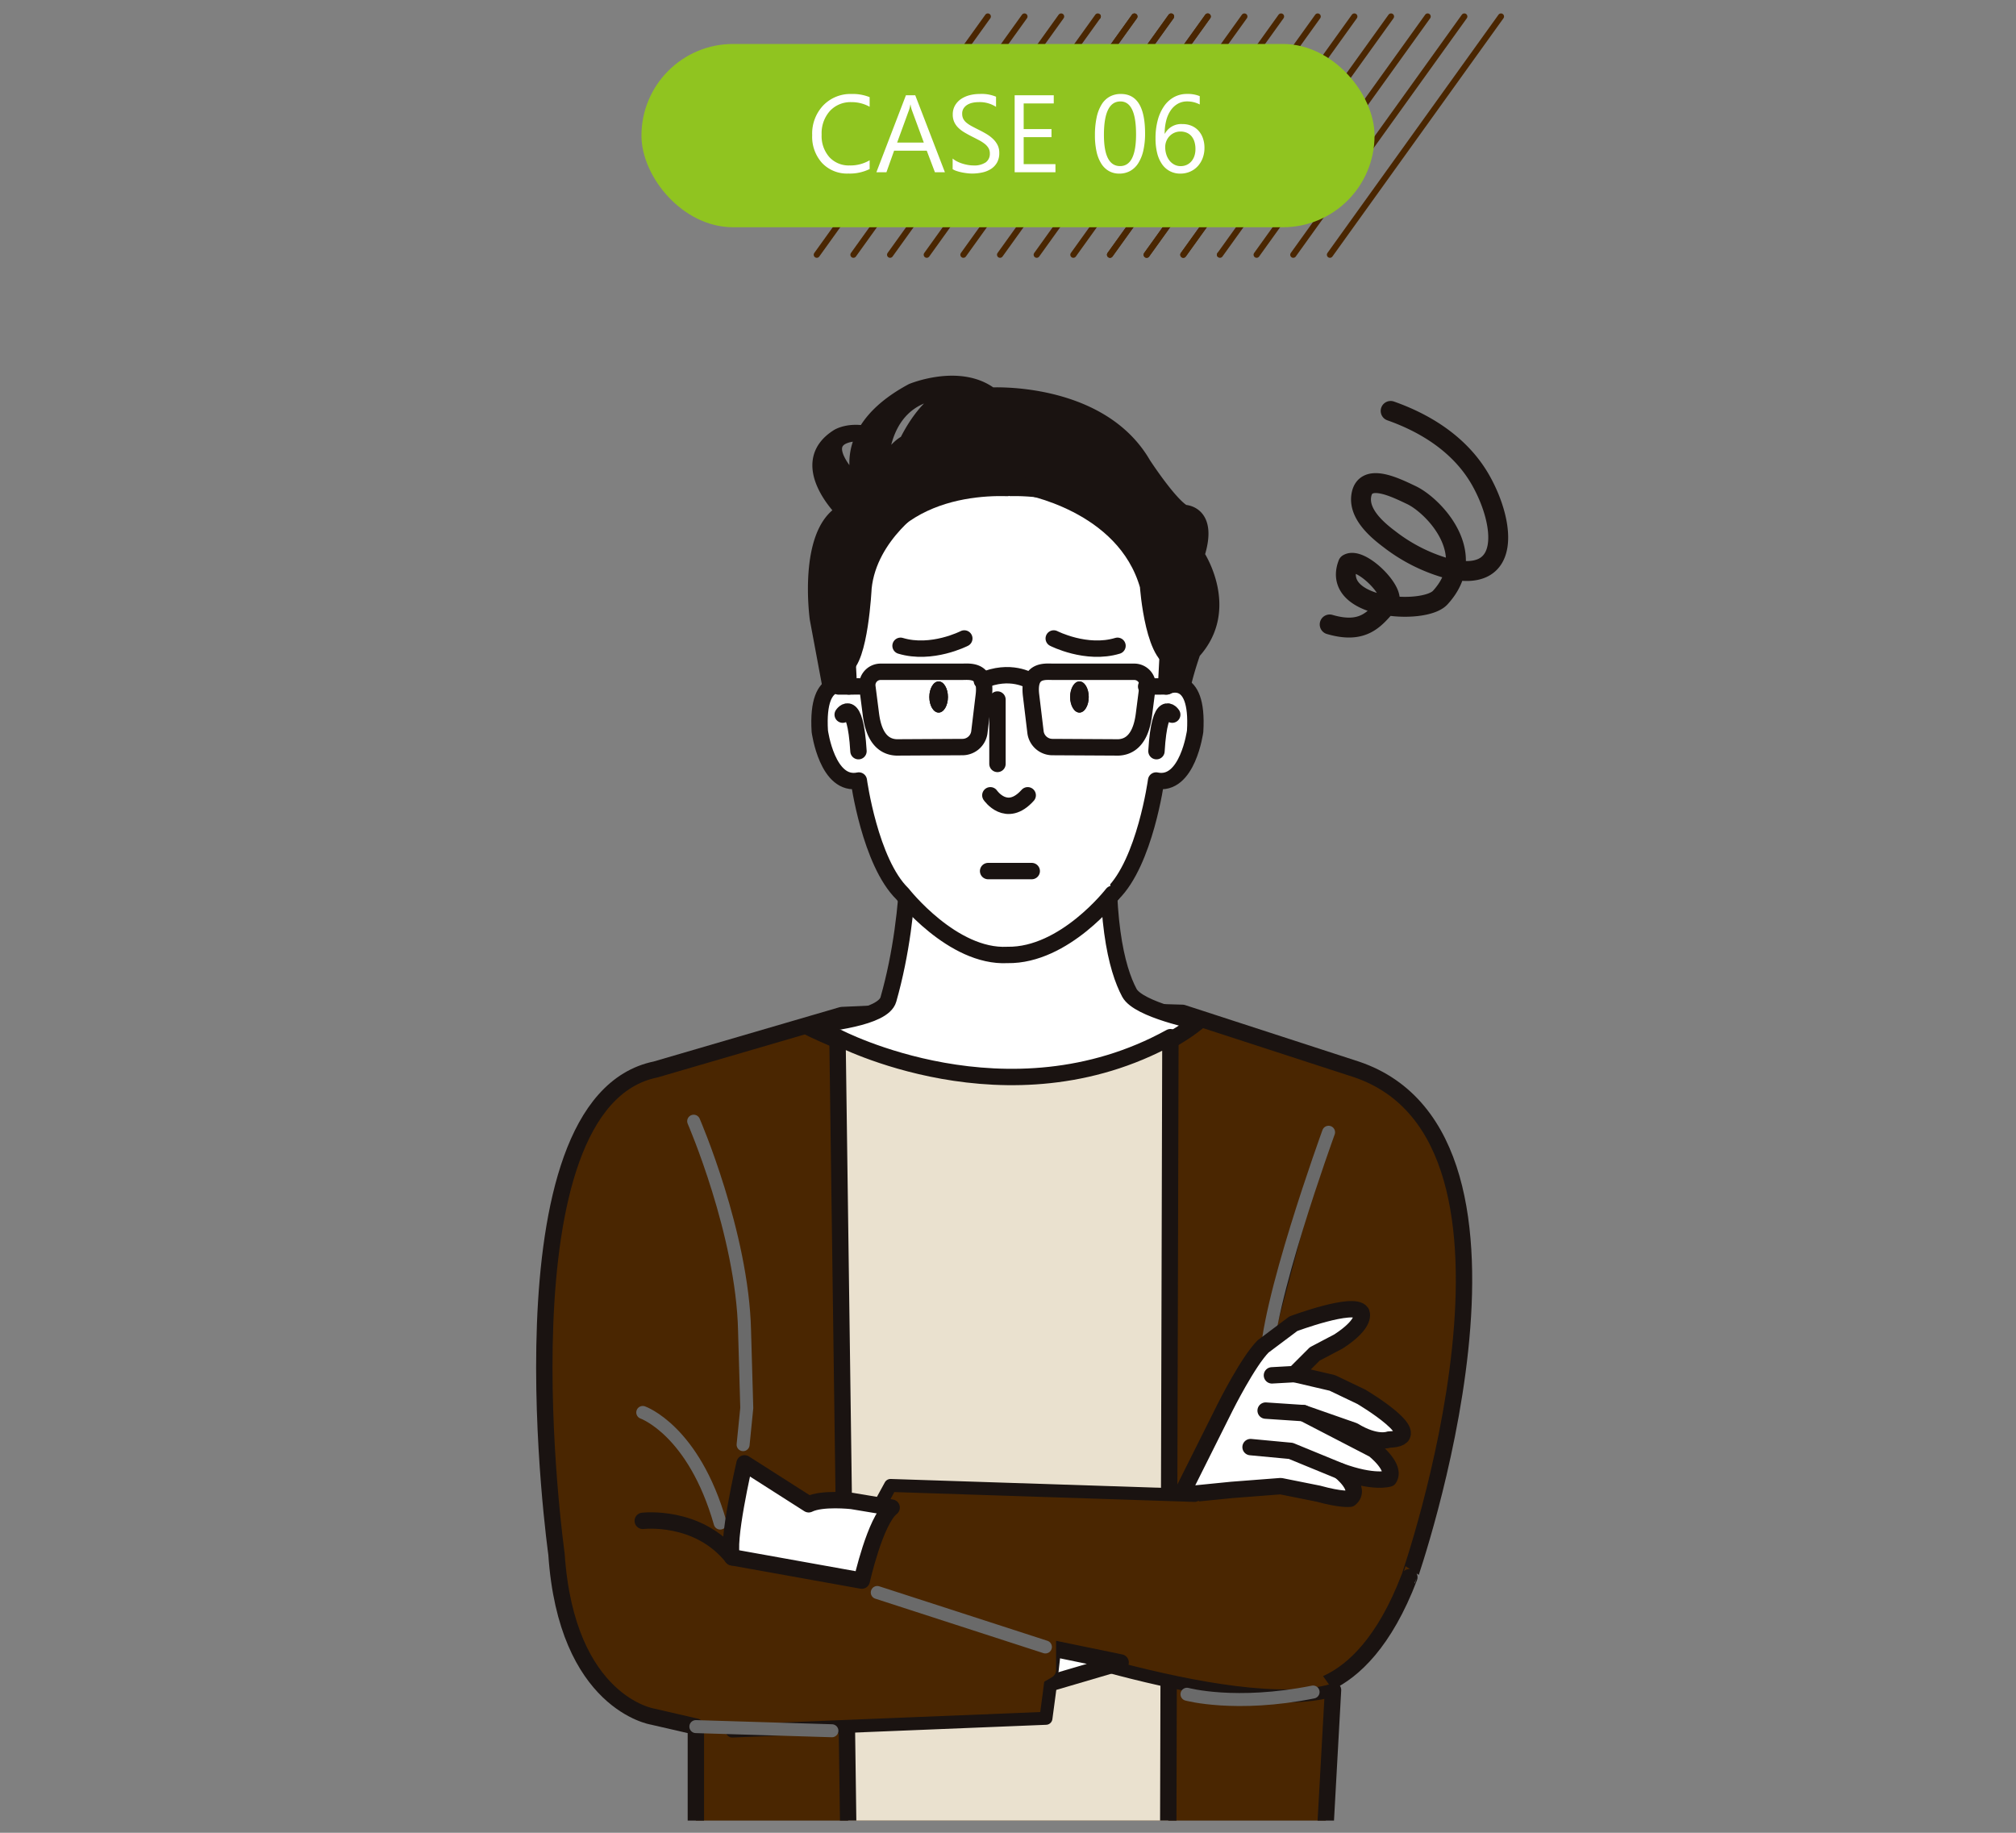 <svg xmlns="http://www.w3.org/2000/svg" xmlns:xlink="http://www.w3.org/1999/xlink" width="330" height="300" viewBox="0 0 330 300"><rect x="0" y="0" width="330" height="300" fill="#808080" stroke="none"/><defs><clipPath id="a"><rect width="330" height="300" transform="translate(-8117 -6308)" fill="#fff"/></clipPath><clipPath id="b"><rect width="340" height="240" transform="translate(850 3274)" fill="none"/></clipPath><clipPath id="c"><rect width="204.105" height="257.508" fill="none"/></clipPath><clipPath id="d"><rect width="66.396" height="40.396" fill="none"/></clipPath></defs><g transform="translate(8117 6308)" clip-path="url(#a)"><g transform="translate(-8972 -9524)" clip-path="url(#b)"><g transform="translate(775.649 2968.224)"><g transform="translate(146.542 288.268)" clip-path="url(#c)"><path d="M302.211,427.391l-28.482-9.261-28.88-.864-26.889,1.226-30.473,8.9c-26.617,5.432-16.241,79.324-16.241,79.324C172.875,531.158,187,533.331,187,533.331l7.061,1.629V553.5H297l1.358-24.518h-7.876s12.222,2.9,20.37-18.469C310.847,510.517,335.889,438.8,302.211,427.391Z" transform="translate(-147.346 -292.832)" fill="#4a2601" stroke="#1a1311" stroke-linecap="round" stroke-linejoin="round" stroke-width="2.68"/><path d="M277.838,418.373s-9.746-1.93-11.24-4.726c-2.089-3.908-4.331-12.358-3.065-30.41l-33.135.543s1.086,15.753-3.249,30.959c-.862,3.024-10.005,3.9-13.409,4.358,0,0,28.336,14.679,48.887,7.242C265.564,425.278,273.492,421.994,277.838,418.373Z" transform="translate(-148.92 -291.628)" fill="#fff" stroke="#1a1311" stroke-linecap="round" stroke-linejoin="round" stroke-width="2.68"/><path d="M301.966,438.423s-10.5,28.844-10.139,38.078" transform="translate(-151.682 -293.581)" fill="#1a1311" stroke="#6a6a6a" stroke-linecap="round" stroke-linejoin="round" stroke-width="2.126"/><path d="M194.6,436.546s7.967,18.342,8.328,34.276l.363,12.675-.6,5.994" transform="translate(-148.242 -293.514)" fill="none" stroke="#6a6a6a" stroke-linecap="round" stroke-linejoin="round" stroke-width="2.126"/><path d="M185.96,504.363s9.054-1.086,14.666,5.975" transform="translate(-147.937 -295.912)" fill="none" stroke="#1a1311" stroke-linecap="round" stroke-linejoin="round" stroke-width="2.68"/><path d="M185.96,485.97s8.329,2.9,12.675,18.106" transform="translate(-147.937 -295.263)" fill="none" stroke="#6a6a6a" stroke-linecap="round" stroke-linejoin="round" stroke-width="2.126"/><g transform="translate(126.177 173.812)"><path d="M284.558,484.429s3.709-7.418,6.181-9.89l4.946-3.709s9.89-3.709,11.127-1.855c0,0,1.03,1.649-3.709,4.739l-3.915,2.06-3.3,3.3,6.181,1.442,4.739,2.267s11.539,6.8,4.534,7.006c0,0-2.061.824-5.77-1.442l-8.242-2.885,11.539,5.976s3.709,2.884,2.473,4.739c0,0-2.473.824-8.036-1.237,0,0,3.709,2.885,1.649,4.534,0,0-1.443.205-5.152-.825l-6.181-1.237-8.036.618-8.242.825Z" transform="translate(-277.347 -468.456)" fill="#fff" stroke="#1a1311" stroke-linecap="round" stroke-linejoin="round" stroke-width="2.682"/><line y1="0.206" x2="3.709" transform="translate(14.836 10.616)" fill="#fff" stroke="#1a1311" stroke-linecap="round" stroke-linejoin="round" stroke-width="2.682"/><line x2="6.182" y2="0.412" transform="translate(13.805 16.591)" fill="#fff" stroke="#1a1311" stroke-linecap="round" stroke-linejoin="round" stroke-width="2.682"/><path d="M289.1,491.85l6.594.618,8.036,3.3" transform="translate(-277.763 -469.284)" fill="#fff" stroke="#1a1311" stroke-linecap="round" stroke-linejoin="round" stroke-width="2.682"/></g><path d="M312.506,316.02c6.415,2.264,11.731,6,14.765,11.385,3.935,6.98,5.247,17.294-5.873,14.285a27.712,27.712,0,0,1-9.1-4.681c-2.069-1.552-5.049-4.132-4.6-7.105.578-3.87,5.565-1.359,8.2-.11,3.585,1.7,11.32,9.621,4.717,16.791-2.661,2.889-17.924,1.887-15.089-5.528,2.071-1.265,8.108,4.773,6.6,6.472-2.164,2.435-3.962,5.094-9.6,3.442" transform="translate(-152.061 -289.25)" fill="none" stroke="#1a1311" stroke-linecap="round" stroke-linejoin="round" stroke-width="3.257"/><path d="M222.872,328.693s-5.209-9.115,8.138-16.277c0,0,7.813-3.256,13.022.651,0,0,17.905-.977,25.067,11.394,0,0,4.233,6.511,6.511,7.813,0,0,4.558,0,2.279,7.162,0,0,5.86,8.79-.651,15.952,0,0-2.6,7.162-2.279,11.069,0,0-1.627-12.371-3.581-14.976,0,0-5.534-4.883-5.209-9.441,0,0-13.184-21.812-36.462-6.837h0a6.74,6.74,0,0,0-6.023,5.372s-1.183,17.76-2.811,20.365l-3.536-.6-1.954-10.482s-1.953-14,4.233-17.579c0,0-7.976-7.813-.814-12.371,0,0,2.441-1.627,6.674,0C225.476,319.9,211.8,317.625,222.872,328.693Zm3.255-3.255c2.116-3.907,3.907-4.558,3.907-4.558,3.745-7.488,7.813-8.139,7.813-8.139C225.476,312.579,226.126,325.439,226.126,325.439Z" transform="translate(-148.967 -289.077)" fill="#1a1311" stroke="#1a1311" stroke-linecap="round" stroke-linejoin="round" stroke-width="2.126"/><g transform="translate(80.904 64.104)"><path d="M256.433,355.645s6.443-3.168,10.418,2.241" transform="translate(-231.335 -354.723)" fill="none" stroke="#1a1311" stroke-linecap="round" stroke-linejoin="round" stroke-width="2.682"/><path d="M240.832,355.645s-6.443-3.168-10.418,2.241" transform="translate(-230.414 -354.723)" fill="none" stroke="#1a1311" stroke-linecap="round" stroke-linejoin="round" stroke-width="2.682"/></g><g transform="translate(84.933 71.049)"><ellipse cx="1.522" cy="2.548" rx="1.522" ry="2.548" transform="translate(23.047)" fill="#1a1311"/><path d="M237.633,364.471c0,1.407-.681,2.549-1.521,2.549s-1.522-1.141-1.522-2.549.681-2.548,1.522-2.548S237.633,363.063,237.633,364.471Z" transform="translate(-234.59 -361.923)" fill="#1a1311"/></g><path d="M244.944,381.244s2.65,3.873,6.115,0" transform="translate(-150.024 -291.558)" fill="none" stroke="#1a1311" stroke-linecap="round" stroke-linejoin="round" stroke-width="2.682"/><path d="M249.357,367.539s-2.038-3.126-2.582,5.979" transform="translate(-150.089 -291.054)" fill="none" stroke="#1a1311" stroke-linecap="round" stroke-linejoin="round" stroke-width="2.682"/><g transform="translate(66.953 39.367)"><path d="M231.445,395.531h0s6.456,8.061,15.823,7.909c9.009.475,17.191-7.909,17.191-7.909h0c5.316-5.188,7.141-18.552,7.141-18.552,5.165,1.107,6.388-8.065,6.388-8.065.611-9.988-4.757-7.338-4.757-7.338l.413-7.94c-.946-22.672-18.427-24.768-26.376-24.543" transform="translate(-216.499 -329.079)" fill="#fff" stroke="#1a1311" stroke-linecap="round" stroke-linejoin="round" stroke-width="2.682"/><path d="M275.714,367.539s-2.039-3.126-2.582,5.979" transform="translate(-217.974 -330.421)" fill="none" stroke="#1a1311" stroke-linecap="round" stroke-linejoin="round" stroke-width="2.682"/><path d="M263.911,395.531h0s-7.825,10.154-17.191,10c-9.01.475-17.191-10-17.191-10h0c-5.317-5.188-7.141-18.552-7.141-18.552-5.165,1.107-6.388-8.065-6.388-8.065-.612-9.988,4.757-7.338,4.757-7.338l-.413-7.94c.946-22.672,18.427-24.768,26.376-24.543" transform="translate(-215.951 -329.079)" fill="#fff" stroke="#1a1311" stroke-linecap="round" stroke-linejoin="round" stroke-width="2.682"/><path d="M219.887,367.539s2.038-3.126,2.582,5.979" transform="translate(-216.09 -330.421)" fill="none" stroke="#1a1311" stroke-linecap="round" stroke-linejoin="round" stroke-width="2.682"/></g><g transform="translate(84.933 71.049)"><ellipse cx="1.522" cy="2.548" rx="1.522" ry="2.548" transform="translate(23.047)" fill="#1a1311"/><path d="M237.633,364.471c0,1.407-.681,2.549-1.521,2.549s-1.522-1.141-1.522-2.549.681-2.548,1.522-2.548S237.633,363.063,237.633,364.471Z" transform="translate(-234.59 -361.923)" fill="#1a1311"/></g><path d="M244.944,381.244s2.65,3.873,6.115,0" transform="translate(-150.024 -291.558)" fill="none" stroke="#1a1311" stroke-linecap="round" stroke-linejoin="round" stroke-width="2.682"/><line y2="10.541" transform="translate(96.084 74.01)" fill="#1a1311" stroke="#1a1311" stroke-linecap="round" stroke-linejoin="round" stroke-width="2.682"/><g transform="translate(74.768 69.457)"><path d="M239.476,360.286h-13.2a2.181,2.181,0,0,0-2.209,2.4l.546,4.254c.19,1.571.743,5.578,4.223,5.726l10.756-.058a2.8,2.8,0,0,0,2.808-2.386l.731-6.072C243.657,359.836,240.814,360.286,239.476,360.286Z" transform="translate(-224.052 -360.273)" fill="none" stroke="#1a1311" stroke-linecap="round" stroke-linejoin="round" stroke-width="2.682"/><path d="M255.507,360.286h13.2a2.181,2.181,0,0,1,2.209,2.4l-.546,4.254c-.189,1.571-.743,5.578-4.222,5.726l-10.757-.058a2.8,2.8,0,0,1-2.808-2.386l-.731-6.072C251.326,359.836,254.169,360.286,255.507,360.286Z" transform="translate(-225.033 -360.273)" fill="none" stroke="#1a1311" stroke-linecap="round" stroke-linejoin="round" stroke-width="2.682"/><path d="M251.405,361.786s-3.251-2.063-7.9,0" transform="translate(-224.741 -360.294)" fill="none" stroke="#1a1311" stroke-linecap="round" stroke-linejoin="round" stroke-width="2.682"/></g><line x1="3.411" y2="0.011" transform="translate(120.423 71.864)" fill="none" stroke="#1a1311" stroke-linecap="round" stroke-linejoin="round" stroke-width="2.682"/><line x1="3.411" y2="0.011" transform="translate(70.082 71.864)" fill="none" stroke="#1a1311" stroke-linecap="round" stroke-linejoin="round" stroke-width="2.682"/><path d="M250.556,328.77s16.549,2.72,20.4,16.322c0,0,.907,13.148,5.214,12.241l-.227-13.374S260.984,329.9,250.556,328.77Z" transform="translate(-150.222 -289.701)" fill="#1a1311" stroke="#1a1311" stroke-linecap="round" stroke-linejoin="round" stroke-width="2.682"/><path d="M232.735,331.238s-8.614,5.44-9.521,14.281c0,0-.566,11.9-3.287,13.035C219.927,358.554,210.066,339.172,232.735,331.238Z" transform="translate(-149.063 -289.788)" fill="#1a1311" stroke="#1a1311" stroke-linecap="round" stroke-linejoin="round" stroke-width="2.682"/><line x2="7.141" transform="translate(94.554 102.09)" fill="none" stroke="#1a1311" stroke-linecap="round" stroke-linejoin="round" stroke-width="2.682"/><path d="M219,422.29s27.883,14.666,54.5,0l-.362,132.576H220.808Z" transform="translate(-149.106 -293.01)" fill="#eae1cf" stroke="#1a1311" stroke-linecap="round" stroke-linejoin="round" stroke-width="2.68"/><path d="M277.615,499.988l-49.793-1.63-2.172,3.984s-3.984,7.967-2.535,11.588l18.831,7.242s42.006,15.572,58.3,10.683" transform="translate(-149.24 -295.702)" fill="#4a2601" stroke="#1a1311" stroke-linecap="round" stroke-linejoin="round" stroke-width="2.126"/><path d="M254.285,525.763v6.156L266.6,528.3Z" transform="translate(-150.354 -296.671)" fill="#fff" stroke="#1a1311" stroke-linecap="round" stroke-linejoin="round" stroke-width="2.68"/><path d="M201.145,539.554l51.35-2.083s1-7.242,1.358-10.864" transform="translate(-148.474 -296.701)" fill="#4a2601" stroke="#1a1311" stroke-linecap="round" stroke-linejoin="round" stroke-width="2.126"/><path d="M252.987,519.323l-32.68-5.432-12.949,16.3,3.083,5.794,32.68-1.086,9.866-5.794Z" transform="translate(-148.694 -296.251)" fill="#4a2601" stroke="#4a2601" stroke-linecap="round" stroke-linejoin="round" stroke-width="2.774"/><line x2="27.522" y2="8.917" transform="translate(76.409 220.175)" fill="#1a1311" stroke="#6a6a6a" stroke-linecap="round" stroke-linejoin="round" stroke-width="2.126"/><path d="M278.312,533.775s7.967,2.172,20.641-.363" transform="translate(-151.204 -296.942)" fill="#1a1311" stroke="#6a6a6a" stroke-linecap="round" stroke-linejoin="round" stroke-width="2.126"/><line x2="22.271" y2="0.679" transform="translate(46.715 242.129)" fill="#1a1311" stroke="#6a6a6a" stroke-linecap="round" stroke-linejoin="round" stroke-width="2.126"/><path d="M222.34,513.8s2.173-9.777,4.889-11.951l-6.518-1.086s-4.889-.543-7.062.543l-10.5-6.7s-3.078,13.218-1.992,15.39Z" transform="translate(-148.466 -295.569)" fill="#fff" stroke="#1a1311" stroke-linecap="round" stroke-linejoin="round" stroke-width="2.68"/><g transform="translate(80.22 64.016)"><path d="M240.141,354.632s-5.339,2.741-10.437,1.2" transform="translate(-229.704 -354.632)" fill="none" stroke="#1a1311" stroke-linecap="round" stroke-linejoin="round" stroke-width="2.682"/><path d="M237.633,364.471c0,1.407-.681,2.549-1.521,2.549s-1.522-1.141-1.522-2.549.681-2.548,1.522-2.548S237.633,363.063,237.633,364.471Z" transform="translate(-229.877 -354.89)" fill="#1a1311"/></g><g transform="translate(105.299 64.016)"><path d="M255.7,354.632s5.339,2.741,10.438,1.2" transform="translate(-255.703 -354.632)" fill="none" stroke="#1a1311" stroke-linecap="round" stroke-linejoin="round" stroke-width="2.682"/><ellipse cx="1.522" cy="2.548" rx="1.522" ry="2.548" transform="translate(2.681 7.033)" fill="#1a1311"/></g></g></g></g><g transform="translate(0 -4.803)"><g transform="translate(-8947.303 -9978.197)"><g transform="translate(963.303 3677)" clip-path="url(#d)"><g transform="translate(-996.302 -3677.302)"><line x1="28" y2="39" transform="translate(997 3678)" fill="none" stroke="#4a2601" stroke-linecap="round" stroke-width="1"/></g><g transform="translate(-990.302 -3677.302)"><line x1="28" y2="39" transform="translate(997 3678)" fill="none" stroke="#4a2601" stroke-linecap="round" stroke-width="1"/></g><g transform="translate(-984.302 -3677.302)"><line x1="28" y2="39" transform="translate(997 3678)" fill="none" stroke="#4a2601" stroke-linecap="round" stroke-width="1"/></g><g transform="translate(-978.302 -3677.302)"><line x1="28" y2="39" transform="translate(997 3678)" fill="none" stroke="#4a2601" stroke-linecap="round" stroke-width="1"/></g><g transform="translate(-972.302 -3677.302)"><line x1="28" y2="39" transform="translate(997 3678)" fill="none" stroke="#4a2601" stroke-linecap="round" stroke-width="1"/></g><g transform="translate(-966.302 -3677.302)"><line x1="28" y2="39" transform="translate(997 3678)" fill="none" stroke="#4a2601" stroke-linecap="round" stroke-width="1"/></g><g transform="translate(-960.302 -3677.302)"><line x1="28" y2="39" transform="translate(997 3678)" fill="none" stroke="#4a2601" stroke-linecap="round" stroke-width="1"/></g><g transform="translate(-954.302 -3677.302)"><line x1="28" y2="39" transform="translate(997 3678)" fill="none" stroke="#4a2601" stroke-linecap="round" stroke-width="1"/></g><g transform="translate(-948.302 -3677.302)"><line x1="28" y2="39" transform="translate(997 3678)" fill="none" stroke="#4a2601" stroke-linecap="round" stroke-width="1"/></g><g transform="translate(-942.302 -3677.302)"><line x1="28" y2="39" transform="translate(997 3678)" fill="none" stroke="#4a2601" stroke-linecap="round" stroke-width="1"/></g><g transform="translate(-936.302 -3677.302)"><line x1="28" y2="39" transform="translate(997 3678)" fill="none" stroke="#4a2601" stroke-linecap="round" stroke-width="1"/></g><g transform="translate(-930.302 -3677.302)"><line x1="28" y2="39" transform="translate(997 3678)" fill="none" stroke="#4a2601" stroke-linecap="round" stroke-width="1"/></g></g><g transform="translate(1076.697 3717.396) rotate(180)" clip-path="url(#d)"><g transform="translate(-996.302 -3677.302)"><line x1="28" y2="39" transform="translate(997 3678)" fill="none" stroke="#4a2601" stroke-linecap="round" stroke-width="1"/></g><g transform="translate(-990.302 -3677.302)"><line x1="28" y2="39" transform="translate(997 3678)" fill="none" stroke="#4a2601" stroke-linecap="round" stroke-width="1"/></g><g transform="translate(-984.302 -3677.302)"><line x1="28" y2="39" transform="translate(997 3678)" fill="none" stroke="#4a2601" stroke-linecap="round" stroke-width="1"/></g><g transform="translate(-978.302 -3677.302)"><line x1="28" y2="39" transform="translate(997 3678)" fill="none" stroke="#4a2601" stroke-linecap="round" stroke-width="1"/></g><g transform="translate(-972.302 -3677.302)"><line x1="28" y2="39" transform="translate(997 3678)" fill="none" stroke="#4a2601" stroke-linecap="round" stroke-width="1"/></g><g transform="translate(-966.302 -3677.302)"><line x1="28" y2="39" transform="translate(997 3678)" fill="none" stroke="#4a2601" stroke-linecap="round" stroke-width="1"/></g><g transform="translate(-960.302 -3677.302)"><line x1="28" y2="39" transform="translate(997 3678)" fill="none" stroke="#4a2601" stroke-linecap="round" stroke-width="1"/></g><g transform="translate(-954.302 -3677.302)"><line x1="28" y2="39" transform="translate(997 3678)" fill="none" stroke="#4a2601" stroke-linecap="round" stroke-width="1"/></g><g transform="translate(-948.302 -3677.302)"><line x1="28" y2="39" transform="translate(997 3678)" fill="none" stroke="#4a2601" stroke-linecap="round" stroke-width="1"/></g><g transform="translate(-942.302 -3677.302)"><line x1="28" y2="39" transform="translate(997 3678)" fill="none" stroke="#4a2601" stroke-linecap="round" stroke-width="1"/></g><g transform="translate(-936.302 -3677.302)"><line x1="28" y2="39" transform="translate(997 3678)" fill="none" stroke="#4a2601" stroke-linecap="round" stroke-width="1"/></g><g transform="translate(-930.302 -3677.302)"><line x1="28" y2="39" transform="translate(997 3678)" fill="none" stroke="#4a2601" stroke-linecap="round" stroke-width="1"/></g></g></g><rect width="120" height="30" rx="15" transform="translate(-8012 -6296)" fill="#90c420"/><path d="M-22.649-.527a7.392,7.392,0,0,1-3.48.738,5.613,5.613,0,0,1-4.307-1.731,6.389,6.389,0,0,1-1.617-4.544,6.7,6.7,0,0,1,1.819-4.887,6.175,6.175,0,0,1,4.614-1.863,7.4,7.4,0,0,1,2.971.519v1.573a6.024,6.024,0,0,0-2.988-.756,4.585,4.585,0,0,0-3.52,1.45,5.463,5.463,0,0,0-1.349,3.876,5.2,5.2,0,0,0,1.261,3.669,4.292,4.292,0,0,0,3.309,1.367,6.208,6.208,0,0,0,3.287-.844ZM-10.327,0h-1.635L-13.3-3.533h-5.344L-19.9,0h-1.644l4.834-12.6h1.529Zm-3.454-4.86-1.978-5.37a5.142,5.142,0,0,1-.193-.844h-.035a4.708,4.708,0,0,1-.2.844l-1.96,5.37ZM-9.062-.51V-2.25a3.38,3.38,0,0,0,.716.475,5.8,5.8,0,0,0,.879.356,7,7,0,0,0,.927.224,5.17,5.17,0,0,0,.861.079,3.374,3.374,0,0,0,2.035-.505,1.709,1.709,0,0,0,.672-1.455,1.708,1.708,0,0,0-.224-.888,2.525,2.525,0,0,0-.62-.69,6.148,6.148,0,0,0-.936-.6q-.541-.286-1.165-.6-.659-.334-1.23-.677a5.332,5.332,0,0,1-.993-.756A3.153,3.153,0,0,1-8.8-8.222a2.9,2.9,0,0,1-.242-1.226,2.883,2.883,0,0,1,.378-1.5A3.242,3.242,0,0,1-7.673-12a4.5,4.5,0,0,1,1.4-.615,6.419,6.419,0,0,1,1.6-.2,6.147,6.147,0,0,1,2.716.448v1.661a4.923,4.923,0,0,0-2.865-.773,4.712,4.712,0,0,0-.967.1,2.731,2.731,0,0,0-.861.33,1.908,1.908,0,0,0-.615.589A1.563,1.563,0,0,0-7.5-9.58a1.809,1.809,0,0,0,.18.835,2.046,2.046,0,0,0,.532.642,5.3,5.3,0,0,0,.857.563q.505.272,1.165.6.677.334,1.283.7a5.865,5.865,0,0,1,1.063.817,3.632,3.632,0,0,1,.725.993,2.792,2.792,0,0,1,.268,1.248A3.165,3.165,0,0,1-1.789-1.6a2.993,2.993,0,0,1-.984,1.05A4.3,4.3,0,0,1-4.2.031a7.822,7.822,0,0,1-1.705.18A6.948,6.948,0,0,1-6.645.163q-.439-.048-.9-.141a7.315,7.315,0,0,1-.866-.229A2.694,2.694,0,0,1-9.062-.51ZM7.77,0H1.09V-12.6h6.4v1.336H2.566v4.192H7.119v1.327H2.566v4.412h5.2ZM22.438-6.354a12.381,12.381,0,0,1-.286,2.8,6.533,6.533,0,0,1-.826,2.061A3.718,3.718,0,0,1,20-.215,3.633,3.633,0,0,1,18.211.22,3.393,3.393,0,0,1,16.519-.2a3.546,3.546,0,0,1-1.252-1.217,6.17,6.17,0,0,1-.773-1.964,12.146,12.146,0,0,1-.264-2.667,13.749,13.749,0,0,1,.277-2.918,6.674,6.674,0,0,1,.813-2.123,3.619,3.619,0,0,1,1.332-1.292,3.739,3.739,0,0,1,1.824-.435Q22.438-12.814,22.438-6.354Zm-1.477.141q0-5.379-2.558-5.379-2.7,0-2.7,5.476,0,5.106,2.646,5.106Q20.962-1.011,20.962-6.214ZM32.159-4a4.669,4.669,0,0,1-.3,1.7,4.078,4.078,0,0,1-.826,1.336,3.691,3.691,0,0,1-1.257.875A3.98,3.98,0,0,1,28.2.22a3.6,3.6,0,0,1-1.7-.4A3.6,3.6,0,0,1,25.22-1.314a5.459,5.459,0,0,1-.8-1.815,9.833,9.833,0,0,1-.272-2.417,11.358,11.358,0,0,1,.365-2.984,7.249,7.249,0,0,1,1.037-2.294A4.781,4.781,0,0,1,27.176-12.3a4.345,4.345,0,0,1,2.118-.519,5.1,5.1,0,0,1,2.092.36v1.362a4.442,4.442,0,0,0-2.057-.5,3.065,3.065,0,0,0-1.521.378,3.492,3.492,0,0,0-1.16,1.068,5.209,5.209,0,0,0-.743,1.666,8.45,8.45,0,0,0-.259,2.171h.035a3.027,3.027,0,0,1,2.874-1.573,3.783,3.783,0,0,1,1.49.281,3.216,3.216,0,0,1,1.134.8A3.581,3.581,0,0,1,31.9-5.581,4.667,4.667,0,0,1,32.159-4Zm-1.477.185A3.922,3.922,0,0,0,30.516-5a2.574,2.574,0,0,0-.479-.9,2.065,2.065,0,0,0-.769-.567,2.588,2.588,0,0,0-1.037-.2,2.428,2.428,0,0,0-.993.2,2.473,2.473,0,0,0-.791.549,2.545,2.545,0,0,0-.523.809,2.561,2.561,0,0,0-.189.98A3.909,3.909,0,0,0,25.919-2.9a3.144,3.144,0,0,0,.519.989,2.466,2.466,0,0,0,.8.664,2.173,2.173,0,0,0,1.024.242,2.345,2.345,0,0,0,.993-.207,2.216,2.216,0,0,0,.765-.576,2.665,2.665,0,0,0,.492-.883A3.5,3.5,0,0,0,30.683-3.814Z" transform="translate(-7952 -6275)" fill="#fff"/></g></g></svg>